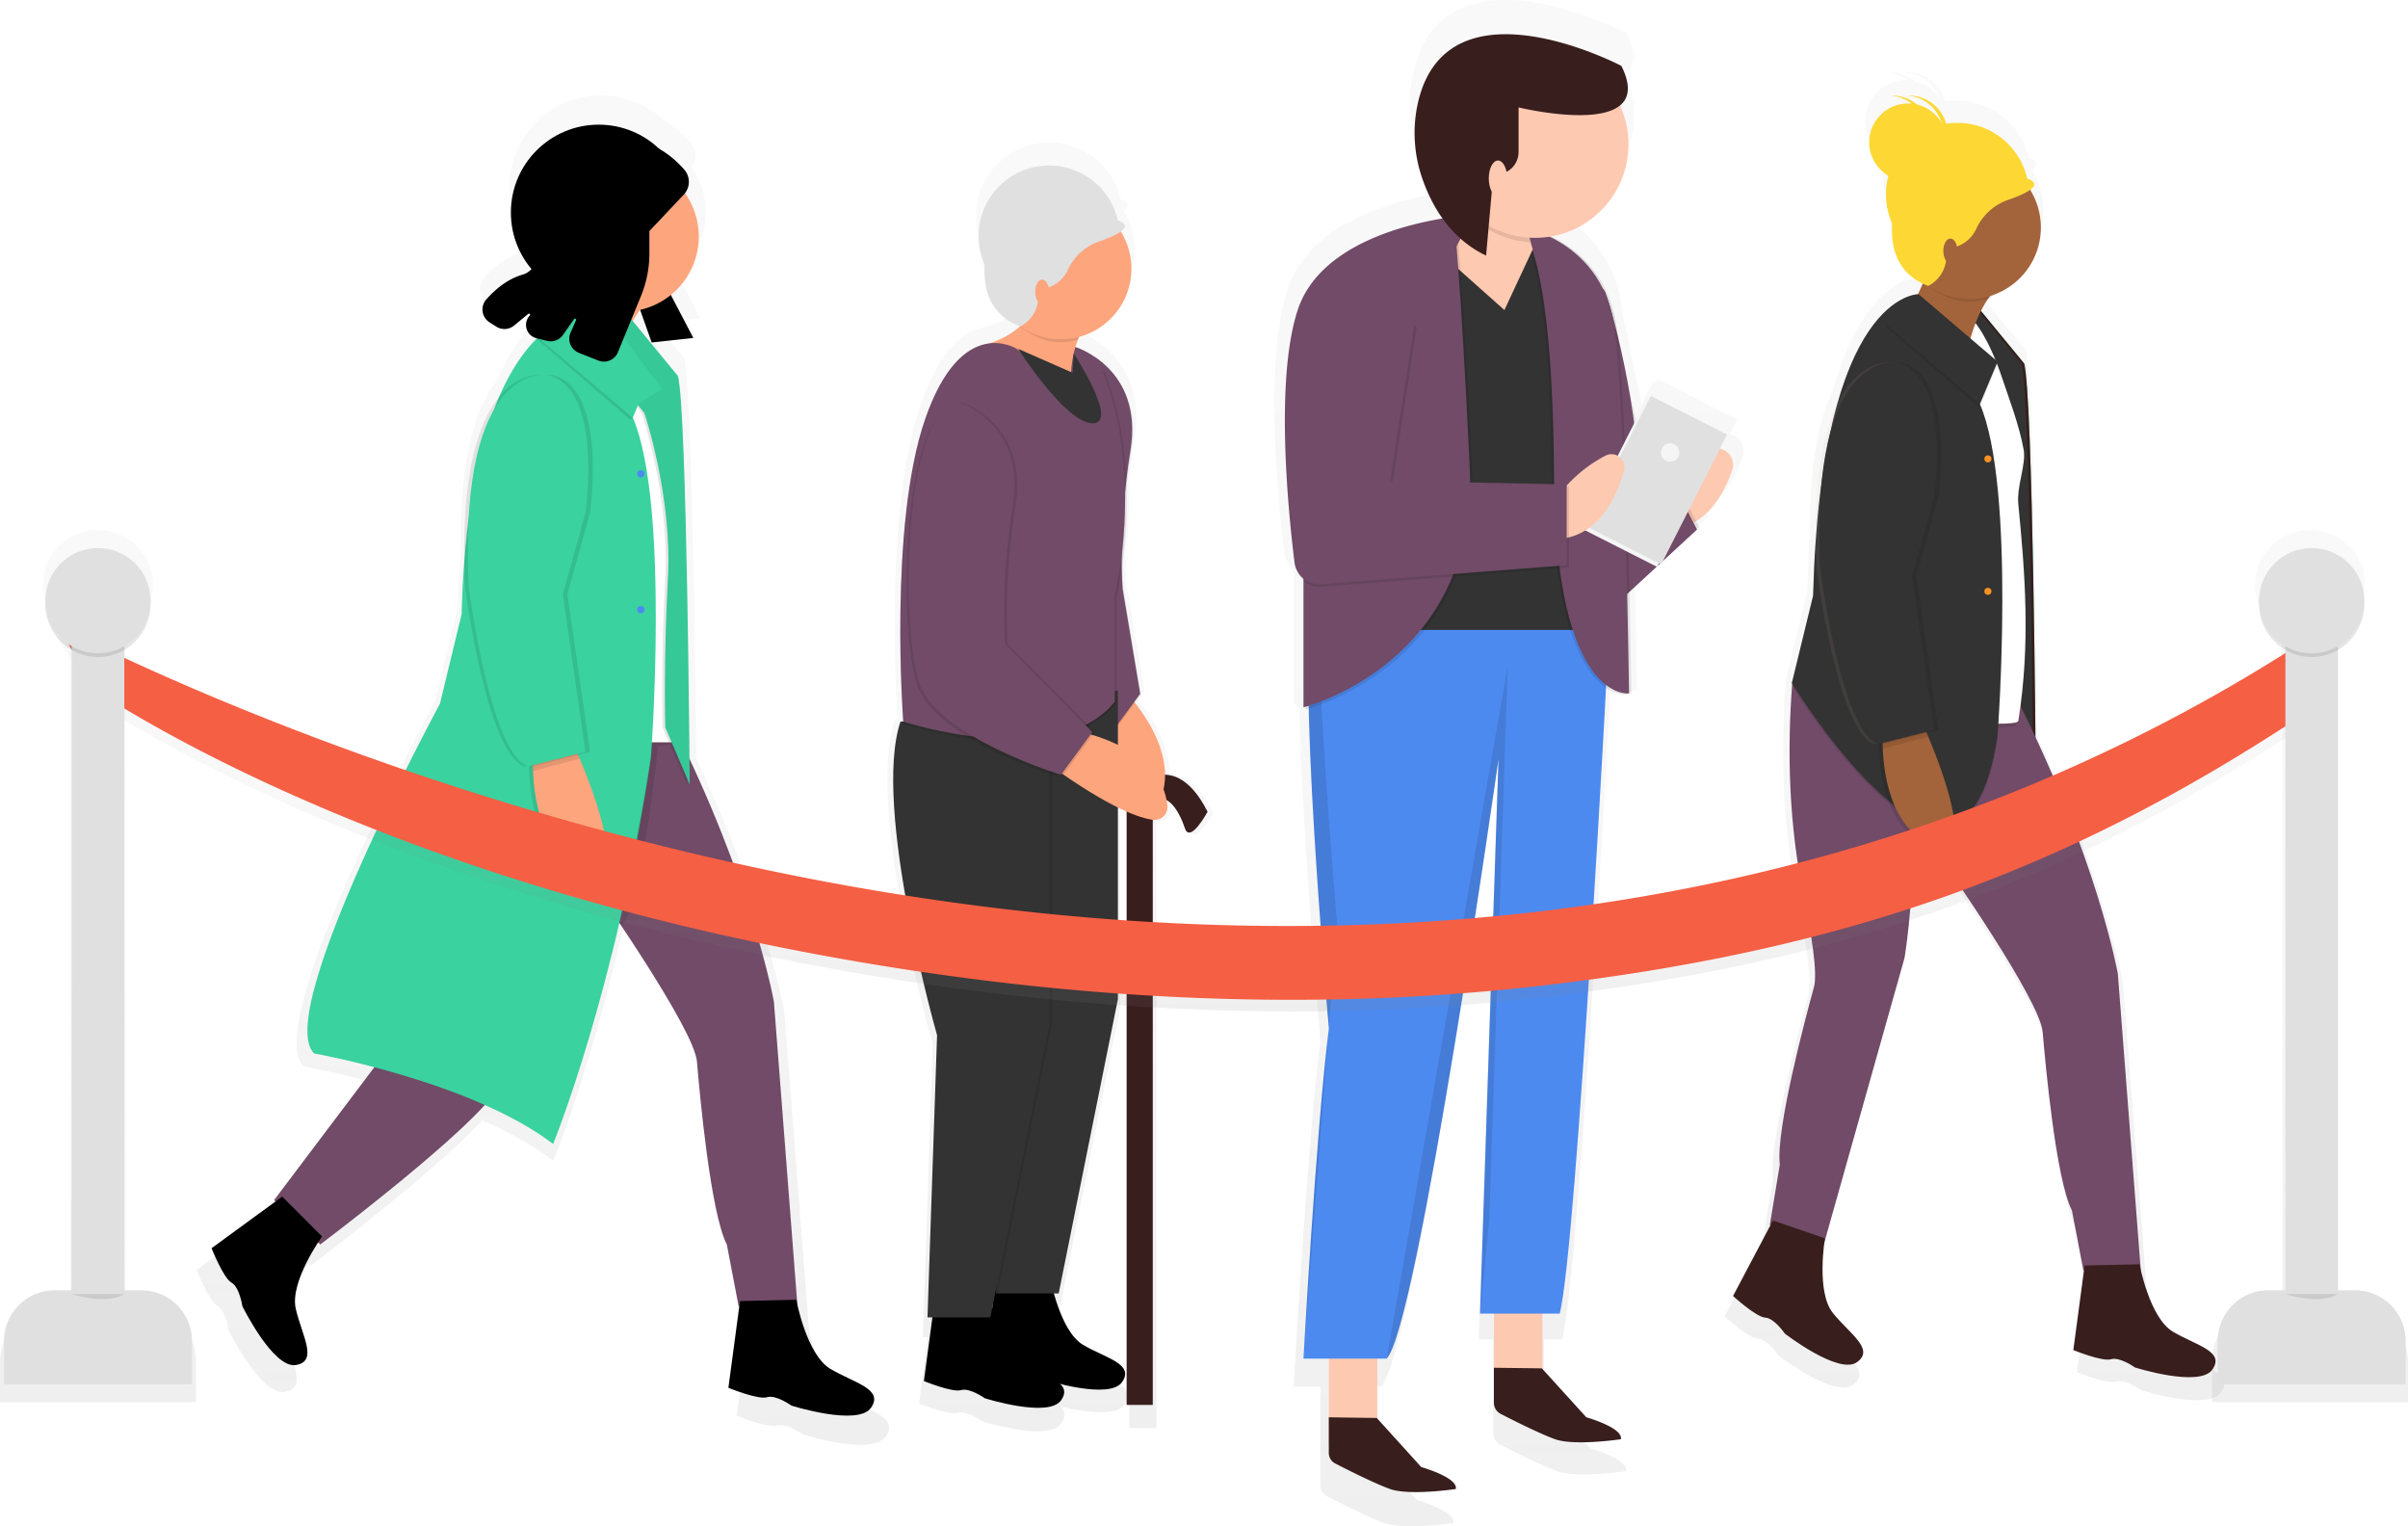 <svg id="daff031e-6a8c-4088-9f26-b9cdb1850187" data-name="Layer 1" xmlns="http://www.w3.org/2000/svg" xmlns:xlink="http://www.w3.org/1999/xlink" width="905.75" height="574" viewBox="0 0 905.75 574"><defs><linearGradient id="e213e05c-63fe-4364-900d-fe7549d896d2" x1="1016.02" y1="690.34" x2="1016.02" y2="362.35" gradientUnits="userSpaceOnUse"><stop offset="0" stop-color="gray" stop-opacity="0.25"/><stop offset="0.54" stop-color="gray" stop-opacity="0.12"/><stop offset="1" stop-color="gray" stop-opacity="0.1"/></linearGradient><linearGradient id="14bdc54d-534f-4928-9f3e-47d86a640297" x1="889.74" y1="689.71" x2="889.74" y2="190.13" xlink:href="#e213e05c-63fe-4364-900d-fe7549d896d2"/><linearGradient id="5f1ffd26-0c81-4b65-8186-c7c520ab7d59" x1="351.33" y1="706.35" x2="351.33" y2="198.91" xlink:href="#e213e05c-63fe-4364-900d-fe7549d896d2"/><linearGradient id="d357dd14-bd45-4fbe-9a53-ea26fa1d369a" x1="714.73" y1="737" x2="714.73" y2="163" xlink:href="#e213e05c-63fe-4364-900d-fe7549d896d2"/><linearGradient id="1a4786fb-df01-4110-af9f-6a367a2e53de" x1="542.25" y1="701.25" x2="542.25" y2="216.46" xlink:href="#e213e05c-63fe-4364-900d-fe7549d896d2"/><linearGradient id="a7defa4f-9564-416e-8ed2-e91fc3fa82a6" x1="596.32" y1="543.36" x2="596.32" y2="401.7" xlink:href="#e213e05c-63fe-4364-900d-fe7549d896d2"/><linearGradient id="5a563cc2-1281-4323-9b9c-e9fa5d90f13d" x1="183.98" y1="690.34" x2="183.98" y2="362.35" xlink:href="#e213e05c-63fe-4364-900d-fe7549d896d2"/></defs><title>queue</title><g opacity="0.5"><path d="M1031.15,653.49h-4.81V400.84a20.64,20.64,0,1,0-20.64,0V653.49h-4.81a21.72,21.72,0,0,0-21.72,21.72v15.13h73.71V675.21A21.72,21.72,0,0,0,1031.15,653.49Z" transform="translate(-147.13 -163)" fill="url(#e213e05c-63fe-4364-900d-fe7549d896d2)"/></g><g opacity="0.5"><path d="M967.15,672c-7.47-4.42-11.41-19.2-12.59-24.41l-8.91-115.11s-6.69-38.1-32.1-92.37c-.31-32.31-1.5-134.48-4.39-145.47l-16.84-20.47a40.43,40.43,0,0,1,2.65-4.57c.3-.08.61-.15.91-.24.37-.49.76-1,1.16-1.41a27.88,27.88,0,0,0,14.48-41c4.15-3.05-1.14-4.34-1.14-4.34h0a27.89,27.89,0,0,0-31.57-21.41,15.14,15.14,0,0,0-14.56-11l-.86,0A15.15,15.15,0,0,1,877,200.75a15.15,15.15,0,0,0-9.56-7.1,15.08,15.08,0,0,0-9.7-3.52l-.86,0a15.06,15.06,0,0,1,8.38,3.14c-.44,0-.88-.07-1.32-.07a15.13,15.13,0,0,0-7.65,28.2,27.88,27.88,0,0,0,1.49,18.68c-.57,8,1.17,18.19,11.88,23.35l-1.82,4.12c-2.19.11-20,2.27-31.46,42.69-4.93,10.13-8.65,26.52-8.4,53-.48,6.78-.84,14-1,21.81l-8.26,34.08.12.2c0,.16,0,.31,0,.47l-.09.36.06.09c-2,27.21-1,54.92,4.5,81.63,3.12,15.12,5.53,30.29,4,35.65-3.3,12-15,55.74-13.31,69.18l-3.87,23.51.26.09-14.59,27.71s9,8.24,12.55,8.42,7.64,6.22,7.64,6.22,20.95,16.19,28.07,11.18-2.68-11-9.38-19.17c-5.49-6.73-4.09-22-3.4-27.25l31.33-111.12s3.11-17.29,3.57-46.82a25,25,0,0,0,8.06,4.33,5.06,5.06,0,0,0,3,0l2,7.24s36.14,51.63,37.17,64,5.16,57.48,11.36,69.53l4.47,23.41h.27l-4.14,31s11.3,4.63,14.68,3.58,9.32,3.21,9.32,3.21,25.25,8,30.2.81S976.27,677.36,967.15,672Z" transform="translate(-147.13 -163)" fill="url(#14bdc54d-534f-4928-9f3e-47d86a640297)"/></g><path d="M903.83,428.56l9,20.92s-1-137.16-4.32-149.78l-21.59-26.24-7.31,19.26,16.61,20.59s10.3,30.55,8.63,60.44S903.83,428.56,903.83,428.56Z" transform="translate(-147.13 -163)" fill="#3ad29f"/><path d="M903.83,428.56l9,20.92s-1-137.16-4.32-149.78l-21.59-26.24-7.31,19.26,16.61,20.59s10.3,30.55,8.63,60.44S903.83,428.56,903.83,428.56Z" transform="translate(-147.13 -163)" fill="#381e1d"/><path d="M902.83,428.56l9,20.92s-1-137.16-4.32-149.78L885.9,273.46l-7.31,19.26,16.61,20.59s10.3,30.55,8.63,60.44S902.83,428.56,902.83,428.56Z" transform="translate(-147.13 -163)" fill="#333"/><path d="M821.3,419.43c-2.09,26.76-1.19,54.05,4.23,80.35,3,14.59,5.33,29.22,3.91,34.4-3.19,11.57-14.45,53.78-12.85,66.75l-3.74,22.69,20.26,7.44,30.37-107.72s7.83-43.47.08-110l-42.27,6.1Z" transform="translate(-147.13 -163)" fill="#714B67"/><path d="M814,622l-15,28.39s8.69,7.95,12.11,8.13,7.37,6,7.37,6,20.21,15.62,27.09,10.78-2.58-10.57-9-18.5-3-28.1-3-28.1Z" transform="translate(-147.13 -163)" fill="#381e1d"/><path d="M879.59,489.33s34.87,49.82,35.87,61.77,5,55.46,11,67.09l4.32,22.58h21.59l-8.63-111.59S936,485.68,905.82,425.9l-38.19,20.92Z" transform="translate(-147.13 -163)" fill="#714B67"/><path d="M906.32,434c0,2.66-30.55,0-30.55,0V304.52l13.95-20.59s5.36,5.76,10.59,21.51c2,6.09,6.35,17.33,8,26.65,1,5.66-2.68,13.51-2,20.59C908.74,377.61,911,404.87,906.32,434Z" transform="translate(-147.13 -163)" fill="#fff"/><path d="M888.06,291.23s3.16-13.45,10.46-20.09l-25.9-6.64-6.31,14.28Z" transform="translate(-147.13 -163)" fill="#a3643b"/><path d="M868.79,274.63S832.1,273.8,829.11,388l-8,32.88s64.43,105.61,77.38,19.93c0,0,7-93.32-6.64-124.87L898.52,300Z" transform="translate(-147.13 -163)" opacity="0.1"/><path d="M868.79,273.63S832.1,272.8,829.11,387l-8,32.88s64.43,105.61,77.38,19.93c0,0,7-93.32-6.64-124.87L898.52,299Z" transform="translate(-147.13 -163)" fill="#333"/><path d="M854,439.85s-2.36,35.09,20.7,42.47a4.93,4.93,0,0,0,6.42-4.38c.39-6-1.52-18.25-12.51-43.07Z" transform="translate(-147.13 -163)" opacity="0.1"/><path d="M855.34,439.19S853,474.27,876,481.66a4.93,4.93,0,0,0,6.42-4.38c.39-6-1.52-18.25-12.51-43.07Z" transform="translate(-147.13 -163)" fill="#a3643b"/><circle cx="747.74" cy="172.57" r="1.33" fill="#fa9221"/><circle cx="747.74" cy="222.38" r="1.33" fill="#fa9221"/><path d="M931.24,638.92,927,670.72s10.9,4.46,14.17,3.45,9,3.09,9,3.09,24.36,7.7,29.14.78-6.07-9-14.87-14.24-12.53-25.33-12.53-25.33Z" transform="translate(-147.13 -163)" fill="#381e1d"/><path d="M859.66,299.37s-33.21-6.64-29.23,77.71c0,0,8,61.77,21.92,65.76l20.92-5.31L865,379.74l8.3-29.89S879.92,304.68,859.66,299.37Z" transform="translate(-147.13 -163)" fill="#daa4a2" opacity="0.1"/><path d="M862.65,299.37s-33.21-6.64-29.23,77.71c0,0,8,61.77,21.92,65.76l20.92-5.31L868,379.74l8.3-29.89S882.91,304.68,862.65,299.37Z" transform="translate(-147.13 -163)" opacity="0.1"/><path d="M861,299.37s-33.21-6.64-29.23,77.71c0,0,8,61.77,21.92,65.76l20.92-5.31-8.3-57.79,8.3-29.89S881.25,304.68,861,299.37Z" transform="translate(-147.13 -163)" fill="#333"/><polygon points="708.15 281.56 708.15 279.43 724.59 275.26 725.35 277.05 708.15 281.56" opacity="0.1"/><polygon points="709.38 122.92 743.92 152.81 744.91 152.14 710.04 122.59 709.38 122.92" opacity="0.1"/><polygon points="751.77 272.04 751.67 273.7 758.41 272.87 758.06 272.04 751.77 272.04" opacity="0.1"/><path d="M869.79,268.65c4.68,3.95,11.5,7.8,18.1,7.8a26.89,26.89,0,0,0,7.77-1.14,22.92,22.92,0,0,1,2.86-3.17l-25.9-6.64Z" transform="translate(-147.13 -163)" opacity="0.1"/><circle cx="736.28" cy="73.1" r="26.9" fill="#fdd835"/><circle cx="740.76" cy="85.56" r="26.9" fill="#a3643b"/><path d="M861.15,236.1s-10.07,26.38,11.24,34.44h0a12.61,12.61,0,0,0,3.14-20.17Z" transform="translate(-147.13 -163)" fill="#fdd835"/><circle cx="717.68" cy="53.51" r="14.61" fill="#fdd835"/><path d="M909.65,230.2s9.29,2.25-7,7.9a20.59,20.59,0,0,0-12.19,11,12.65,12.65,0,0,1-17.53,5.78L867.8,252l-9-20.92,10.63-12.29,18.27-2.32Z" transform="translate(-147.13 -163)" fill="#fdd835"/><path d="M878.09,213.52a14.61,14.61,0,0,0-13.78-14.59l.83,0a14.61,14.61,0,0,1,0,29.23l-.83,0A14.61,14.61,0,0,0,878.09,213.52Z" transform="translate(-147.13 -163)" fill="#fdd835"/><path d="M871.78,213.52A14.61,14.61,0,0,0,858,198.93l.83,0a14.61,14.61,0,1,1,0,29.23l-.83,0A14.61,14.61,0,0,0,871.78,213.52Z" transform="translate(-147.13 -163)" fill="#fdd835"/><ellipse cx="733.62" cy="94.36" rx="2.66" ry="4.65" fill="#a3643b"/><g opacity="0.5"><path d="M464.39,688c-7.73-4.58-11.8-19.86-13-25.25l-9.21-119.06s-6.92-39.4-33.19-95.53c-.32-33.42-1.55-139.09-4.54-150.46l-17.77-21.6a40.78,40.78,0,0,1,2.91-4.4h0l4.54,12.83,16.38-1.78-8.84-16.9a29.53,29.53,0,0,0,5.55-40,7.27,7.27,0,0,0-.31-9.22,37.79,37.79,0,0,0-9.7-8.06,34.52,34.52,0,0,0-50.36,47.09,7.54,7.54,0,0,1-3.44,2.21c-6.2,1.74-11.14,6.13-14.35,9.76a6,6,0,0,0,1.25,9l2.68,1.71a6,6,0,0,0,7-.43l5.55-4.58a.44.44,0,0,1,.6.64,5.39,5.39,0,0,0,2.62,8.91l.11,0-.12.06.15.13c-5,5-10.12,12.22-14.73,22.84-7.41,9-14.18,27.3-13.7,64q-.79,10-1.1,21.44l-8.54,35.24S244.93,548,261.31,564c0,0,9.86,1.76,23.75,5.43l-39.42,52.24.54.52-25.11,18.35s4.63,11.75,7.83,13.53,4.27,9.26,4.27,9.26,12.1,24.56,21,23.14,2.49-11.39,0-22.07c-1.94-8.31,5.39-20.92,8.74-26.12l.88.84s46.79-35.16,64.7-54.82c9.8,4.35,19.15,9.44,26.79,15.3,0,0,13.45-32.76,26.07-87l0,0,.11.17c11.05,16.49,29.65,45.43,30.4,54.41,1.07,12.82,5.34,59.45,11.75,71.91l4.63,24.21h.28l-4.29,32.1s11.69,4.78,15.19,3.7,9.64,3.32,9.64,3.32,26.11,8.25,31.24.84S473.83,693.58,464.39,688Z" transform="translate(-147.13 -163)" fill="url(#5f1ffd26-0c81-4b65-8186-c7c520ab7d59)"/></g><circle cx="225.2" cy="79.92" r="33.04"/><path d="M293.13,557.46l-42.92,56.88L267.59,631s60.17-45.2,67.69-60.11a6,6,0,0,0,.77-2.56C336,557.12,293.13,557.46,293.13,557.46Z" transform="translate(-147.13 -163)" fill="#714B67"/><path d="M372.49,498.88s35.76,51.09,36.79,63.35,5.11,56.88,11.24,68.8l4.43,23.16h22.14l-8.86-114.44s-7.83-44.62-38.83-105.93l-39.17,21.46Z" transform="translate(-147.13 -163)" fill="#714B67"/><rect x="221.45" y="146.33" width="31.34" height="132.84" fill="#fff"/><path d="M396.33,436.55l9.2,21.46s-1-140.67-4.43-153.61L379,277.49l-7.49,19.75,17,21.12s10.56,31.34,8.86,62S396.33,436.55,396.33,436.55Z" transform="translate(-147.13 -163)" opacity="0.1"/><polygon points="249.21 104.95 260.79 127.09 245.12 128.79 237.29 106.65 249.21 104.95"/><circle cx="234.56" cy="88.94" r="28.27" fill="#fda57d"/><path d="M381.69,291.45a39.35,39.35,0,0,1,10.22-16.35l-26.57-6.81-6.47,14.65Z" transform="translate(-147.13 -163)" fill="#fda57d"/><path d="M369.77,280.21s-46-3.41-49,113.76l-8.17,33.72s-63,116.15-47.34,131.47c0,0,59.26,10.56,89.92,34.06,0,0,23.5-57.22,36.79-145.1,0,0,7.15-95.71-6.81-128.07l6.81-16.35Z" transform="translate(-147.13 -163)" fill="#3ad29f"/><path d="M397.36,436.55l9.2,21.46s-1-140.67-4.43-153.61L380,277.49l-7.49,19.75,17,21.12s10.56,31.34,8.86,62S397.36,436.55,397.36,436.55Z" transform="translate(-147.13 -163)" fill="#3ad29f"/><path d="M397.36,436.55l9.2,21.46s-1-140.67-4.43-153.61L380,277.49l-7.49,19.75,17,21.12s10.56,31.34,8.86,62S397.36,436.55,397.36,436.55Z" transform="translate(-147.13 -163)" opacity="0.05"/><path d="M346.26,448.13s-2.42,36,21.23,43.56a5.05,5.05,0,0,0,6.58-4.49c.4-6.12-1.56-18.72-12.83-44.18Z" transform="translate(-147.13 -163)" opacity="0.1"/><path d="M347.63,447.45s-2.42,36,21.23,43.56a5.05,5.05,0,0,0,6.58-4.49c.4-6.12-1.56-18.72-12.83-44.18Z" transform="translate(-147.13 -163)" fill="#fda57d"/><circle cx="241.03" cy="178.18" r="1.36" fill="#4d8af0"/><circle cx="241.03" cy="229.27" r="1.36" fill="#4d8af0"/><path d="M253.28,613l-26.57,19.41s4.43,11.24,7.49,12.94,4.09,8.86,4.09,8.86,11.58,23.5,20.1,22.14,2.38-10.9,0-21.12S268.27,628,268.27,628Z" transform="translate(-147.13 -163)"/><path d="M425.47,652.29l-4.36,32.62s11.18,4.58,14.53,3.54,9.22,3.17,9.22,3.17,25,7.89,29.89.8-6.22-9.26-15.25-14.61-12.85-26-12.85-26Z" transform="translate(-147.13 -163)"/><path d="M352.05,304.05s-34.06-6.81-30,79.7c0,0,8.17,63.35,22.48,67.44L366,445.74l-8.52-59.26L366,355.82S372.83,309.5,352.05,304.05Z" transform="translate(-147.13 -163)" opacity="0.1"/><path d="M355.12,304.05s-34.06-6.81-30,79.7c0,0,8.17,63.35,22.48,67.44l21.46-5.45-8.52-59.26,8.52-30.65S375.9,309.5,355.12,304.05Z" transform="translate(-147.13 -163)" opacity="0.1"/><path d="M353.42,304.05s-34.06-6.81-30,79.7c0,0,8.17,63.35,22.48,67.44l21.46-5.45-8.52-59.26,8.52-30.65S374.19,309.5,353.42,304.05Z" transform="translate(-147.13 -163)" fill="#3ad29f"/><polygon points="200.43 289.95 200.43 287.78 217.29 283.5 218.07 285.33 200.43 289.95" opacity="0.1"/><polygon points="201.69 127.26 237.12 157.91 238.14 157.23 202.38 126.92 201.69 127.26" opacity="0.1"/><polygon points="211.74 126.92 231.67 123.17 249.04 146.33 238.99 152.4 211.74 126.92" fill="#3ad29f"/><path d="M404.31,236.21,391.39,249.9v8.39a42.14,42.14,0,0,1-3.15,16l-8.68,21.16a5.7,5.7,0,0,1-7.38,3.14l-7.31-2.9a5.7,5.7,0,0,1-3.12-7.6l2.05-4.68a.42.42,0,0,0-.73-.41l-4.17,5.94a5.7,5.7,0,0,1-6,2.25l-4-1a5.15,5.15,0,0,1-2.51-8.53h0a.42.42,0,0,0-.58-.61l-5.31,4.38a5.7,5.7,0,0,1-6.69.41l-2.56-1.63a5.71,5.71,0,0,1-1.2-8.61c3.07-3.47,7.79-7.67,13.73-9.34,6.23-1.75,8.45-12.73,9.22-21.83a31.14,31.14,0,0,1,20-26.73c9.28-3.44,20.68-3.16,31.54,9.11A7,7,0,0,1,404.31,236.21Z" transform="translate(-147.13 -163)"/><polygon points="245.17 279.17 245.06 280.88 251.98 280.02 251.62 279.17 245.17 279.17" opacity="0.1"/><path d="M392.08,443.87h2.55s-7.1,65.71-14,66.91l-.54-.8S391.39,456.47,392.08,443.87Z" transform="translate(-147.13 -163)" opacity="0.1"/><g opacity="0.5"><path d="M797.74,326.2l2.8-5.51-30-15.22-.73,1.45-.89-.45-4.3,8.47c-.72-4-1.57-7.73-2.46-11.19-1.39-8-3-15.5-4.54-21.88-.06-.55-.12-1.1-.18-1.62-2.52-22.36-16-32.85-26.06-37.63a36.82,36.82,0,0,0,27-51.57c3.51-2.89,4.45-7.74.53-15.58,0,0-68.41-36-80.08,14.38a54.35,54.35,0,0,0,1.68,29.95,62,62,0,0,0,8,15.76c-17.61,2.95-49,11.57-57,36.05-8.91,27.08-3.85,78.44-1.25,99.4a9.73,9.73,0,0,0,1.61,4.27,8.38,8.38,0,0,0,1.92,2.9V428l.91-.25v1.16s.41-.1,1.15-.32c1,46.85,7.42,120.15,7.91,125.69v-.12l0,.23c-5,39.55-10,130-10,130h0v.23l0-.23h10v37.18a4.66,4.66,0,0,0,2.52,4.14c4.9,2.52,15.72,8,21.57,10.05,7.73,2.73,25.91,0,25.91,0,.91-4.55-13.64-8.64-13.64-8.64l-17.28-19.07V684.41h3.64l0-.05,0,.28C678.68,672.93,710,453,710.61,448.75l-7.26,217.93h0v.23l0-.23h5.43V701.9a4.9,4.9,0,0,0,2.65,4.36c5,2.55,15.64,7.94,21.44,10,7.73,2.73,25.91,0,25.91,0,.91-4.55-13.64-8.64-13.64-8.64L727.9,688.53V666.68h6.82c5.74-23,15.34-193,18.24-246.34,4.61,3.14,8.13,2.65,8.13,2.65v-.43a6.65,6.65,0,0,0,.78,0,6,6,0,0,0,1,0s-.22-17.13-.75-40l10.71-9.87.14.07.19-.37.95-.87.49.25.66-1.31L788.82,358l0,0,.93-.86-1.25-2.39c7.43-4.62,11.73-13,14.15-20.09A6.43,6.43,0,0,0,797.74,326.2Z" transform="translate(-147.13 -163)" fill="url(#d357dd14-bd45-4fbe-9a53-ea26fa1d369a)"/></g><polygon points="580.18 488.32 580.18 524.36 561.94 524.36 561.94 484.41 580.18 488.32" fill="#fec9b1"/><path d="M727.09,677.59,743.81,696s13.9,3.91,13,8.25c0,0-17.37,2.61-24.75,0-5.55-2-15.75-7.1-20.48-9.54a4.68,4.68,0,0,1-2.53-4.16V677.37Z" transform="translate(-147.13 -163)" fill="#381e1d"/><polygon points="518.08 506.99 518.08 543.03 499.84 543.03 499.84 503.08 518.08 506.99" fill="#fec9b1"/><path d="M665,696.26l16.72,18.46s13.9,3.91,13,8.25c0,0-17.37,2.61-24.75,0-5.6-2-15.93-7.19-20.61-9.6a4.45,4.45,0,0,1-2.41-4V696Z" transform="translate(-147.13 -163)" fill="#381e1d"/><path d="M752.06,406.4S740.33,630.91,733.82,657h-30l6.95-208.44s-30.4,214.09-42.12,225.38H637.42s4.78-86.42,9.55-124.2c0,0-13-145.91-5.21-156.77H749Z" transform="translate(-147.13 -163)" fill="#4d8af0"/><g opacity="0.1"><path d="M650.44,514.31c-1.19,9.43-2.38,21.89-3.5,35.28-.67-7.53-12.79-145.88-5.18-156.44h1.08C643.78,439.64,650.44,514.31,650.44,514.31Z" transform="translate(-147.13 -163)"/><path d="M637.42,674.12s4.67-84.4,9.39-122.85" transform="translate(-147.13 -163)"/><path d="M714.28,413.13l-6.95,208.44-3.47,35.61,6.95-208.44s-30.4,214.09-42.12,225.38" transform="translate(-147.13 -163)"/></g><path d="M773.34,348.21a53.16,53.16,0,0,1,16.4-15.69,6.13,6.13,0,0,1,8.95,7.25c-3.67,10.78-11.81,24.49-29.26,22.34Z" transform="translate(-147.13 -163)" fill="#fec9b1"/><path d="M752.93,289.15s.39.85,1,2.41c3.27,8.1,13.12,35.35,9.84,62.29l12.16-12.59,10.42,20-33.44,30.83Z" transform="translate(-147.13 -163)" opacity="0.1"/><path d="M747.93,270.26s2.41,1,3,2.61c3.27,8.1,15.22,54.92,11.94,81.86l12.16-12.59,10.42,20-33.44,30.83Z" transform="translate(-147.13 -163)" fill="#714B67"/><polygon points="581.92 92.28 596.68 236.89 523.73 236.89 542.4 94.89 581.92 92.28" fill="#333"/><path d="M719.92,248.33s31.7,4.78,35.61,39.52,5.21,135.92,5.21,135.92S733,427.68,732.52,341.7,719.92,248.33,719.92,248.33Z" transform="translate(-147.13 -163)" opacity="0.1"/><path d="M718.19,248.77s31.7,4.78,35.61,39.52S759,424.21,759,424.21s-27.79,3.91-28.23-82.07S718.19,248.77,718.19,248.77Z" transform="translate(-147.13 -163)" opacity="0.1"/><path d="M719.06,248.33s31.7,4.78,35.61,39.52,5.21,135.92,5.21,135.92-27.79,3.91-28.23-82.07S719.06,248.33,719.06,248.33Z" transform="translate(-147.13 -163)" fill="#714B67"/><rect x="752.37" y="317.2" width="32.13" height="54.72" transform="translate(1150.65 836.56) rotate(-153.09)" fill="#f5f5f5"/><rect x="753.92" y="316.25" width="32.13" height="54.72" transform="translate(1154.01 835.46) rotate(-153.09)" fill="#e0e0e0"/><path d="M731.65,351.68a52.86,52.86,0,0,1,19.44-17.36A4.89,4.89,0,0,1,758,340c-3.08,11-11,28-30.27,25.58Z" transform="translate(-147.13 -163)" fill="#fec9b1"/><path d="M702.12,223.58s-2.61,14.76-12.59,20l3,17.8L713,279.6l10.64-22.8-3.26-11.94Z" transform="translate(-147.13 -163)" fill="#fec9b1"/><path d="M638.28,372.09v57.76s66-16.5,62.53-90.32-6-94.14-6-94.14L646.1,300.44Z" transform="translate(-147.13 -163)" opacity="0.1"/><path d="M637.42,371.23V429s66-16.5,62.53-90.32-6-94.14-6-94.14l-48.72,55.06Z" transform="translate(-147.13 -163)" fill="#714B67"/><path d="M720.79,246.6l2.05,7.53a35.12,35.12,0,0,1-26.44-14.52,38,38,0,0,0,6.14-14.3Z" transform="translate(-147.13 -163)" opacity="0.1"/><circle cx="577.36" cy="54.28" r="35.17" fill="#fec9b1"/><path d="M636.11,280.47c-8.69,26.43-3.47,77.07-1,96.21a8,8,0,0,0,8.58,7l93.64-7.23V346l-66.44-1.3L680,286.11S647,247.46,636.11,280.47Z" transform="translate(-147.13 -163)" opacity="0.1"/><path d="M701.33,243.76s-55.23,2.84-66.08,35.84c-8.51,25.86-3.68,74.92-1.2,94.94a9.35,9.35,0,0,0,10,8.16l92.38-7.14v-30.4L670,343.87l9.12-58.62Z" transform="translate(-147.13 -163)" fill="#714B67"/><path d="M757,187.78s-65.34-34.39-76.49,13.73a51.92,51.92,0,0,0,1.6,28.6c3.4,9.87,10.28,22.5,24,29l2.72-30.56h1.13a8.37,8.37,0,0,0,8.37-8.37V203.39S771.23,216.29,757,187.78Z" transform="translate(-147.13 -163)" fill="#381e1d"/><ellipse cx="563.46" cy="67.09" rx="3.47" ry="6.73" fill="#fec9b1"/><circle cx="775.29" cy="333.15" r="3.47" transform="translate(-19.76 710.76) rotate(-63.09)" fill="#f5f5f5"/><g opacity="0.5"><path d="M586.93,454.19c-.06-11.18-6.85-21.86-11.71-28.06l2.35-3.2-6.8-40.78s-.35-3.91-.4-10.77A184.68,184.68,0,0,0,572,341.82c.48-4.43,1.1-9.13,1.88-14.05,2.58-16.15-2.93-26.22-9-32.23a34,34,0,0,0-12.75-8.22l-.12,0c.38-1.29.76-2.33,1.1-3.17.18-.4.33-.68.42-.86a27.53,27.53,0,0,0,16.22-41.08c4.1-3-1.12-4.28-1.12-4.28h0a27.53,27.53,0,1,0-52,17.33c-.58,8.28,1.33,18.87,13.23,23.7l0,0,.47.34a34.48,34.48,0,0,1-11.77,6.53c-7.41.84-17.4,6.91-25.24,29.67-7.9,22.94-9.66,56.59-9.65,82.09,0,17.9.82,31.95,1.08,35.8l-.95,0C472.56,466.77,498,555.81,498,555.81l-3.74,110.12h1.88l-3.32,24.87s11.16,4.57,14.5,3.53,9.2,3.17,9.2,3.17,24.93,7.88,29.82.8c1.86-2.69,1.4-4.68-.37-6.39,7.66,1.86,20.76,4.18,24.16-.75,4.9-7.08-6.21-9.24-15.22-14.58-5.89-3.49-9.56-13.49-11.39-20h1.89l23.11-114.87V467q1.8.89,3.4,1.58V700.09h10.2V471.78a5,5,0,0,0,5.71-5.51c-.08-.75-.19-1.48-.32-2.19,3.25,1.61,5.84,7,7.18,11,2,6.12,8.84-6.46,8.84-6.46C598.09,457.8,592.16,454.34,586.93,454.19Z" transform="translate(-147.13 -163)" fill="url(#1a4786fb-df01-4110-af9f-6a367a2e53de)"/></g><rect x="423.77" y="299.06" width="9.83" height="229.29" fill="#381e1d"/><path d="M570.89,462.06s16.71-21,30.46,6.22c0,0-6.55,12.12-8.52,6.22s-6.67-14.71-12.18-9.48" transform="translate(-147.13 -163)" fill="#381e1d"/><path d="M569.42,422S594.13,446.34,582,466.9a4.86,4.86,0,0,1-7.6,1c-4.2-4.15-10.83-14.46-19-40Z" transform="translate(-147.13 -163)" fill="#fda57d"/><path d="M552.06,293.86s25.55,7.86,20.64,38.65-2.95,52.41-2.95,52.41l6.55,39.31L564.5,440.28S544.2,420,537.32,399.33,531.09,297.13,552.06,293.86Z" transform="translate(-147.13 -163)" opacity="0.1"/><path d="M551.73,293.53s25.55,7.86,20.64,38.65-2.95,52.41-2.95,52.41L576,423.9,564.18,440S543.87,419.64,537,399,530.77,296.81,551.73,293.53Z" transform="translate(-147.13 -163)" fill="#714B67"/><path d="M521.77,644.16l-4.19,31.37s10.75,4.4,14,3.41,8.87,3.05,8.87,3.05,24,7.59,28.74.77-6-8.91-14.67-14-12.35-25-12.35-25Z" transform="translate(-147.13 -163)"/><path d="M567.62,422.75v116L545.34,649.43H521.76l3.6-106.13s-24.57-85.82-13.76-117.92Z" transform="translate(-147.13 -163)" fill="#333"/><path d="M549.45,437.38s34.34,4.86,36.78,28.62a4.86,4.86,0,0,1-5.53,5.3c-5.84-.84-17.31-5.18-39-20.84Z" transform="translate(-147.13 -163)" fill="#fda57d"/><path d="M553.7,288.29s-5.57,9.5-3.28,25.88c0,0-32.92-2.78-31.94-21.78,0,0,16.05-3.93,19.82-18.51Z" transform="translate(-147.13 -163)" fill="#fda57d"/><path d="M498.84,651l-4.19,31.37s10.75,4.4,14,3.41,8.87,3.05,8.87,3.05,24,7.59,28.74.77-6-8.91-14.67-14-12.35-25-12.35-25Z" transform="translate(-147.13 -163)"/><path d="M542.89,431.76v116L520.61,658.43H497l3.6-106.13s-24.57-85.82-13.76-117.92Z" transform="translate(-147.13 -163)" opacity="0.1"/><path d="M541.9,431.76v116L519.63,658.43H496l3.6-106.13s-24.57-85.82-13.76-117.92Z" transform="translate(-147.13 -163)" fill="#333"/><path d="M530.11,294.19s-20.64-13.43-34.39,26.53-8.19,113.66-8.19,113.66,58.63,19,79.6-7.53V387.21s11.14-45.2-4.59-84.51C562.54,302.7,548.78,308.27,530.11,294.19Z" transform="translate(-147.13 -163)" opacity="0.1"/><path d="M529.46,295.17s-20.64-13.43-34.39,26.53-8.19,113.66-8.19,113.66,58.63,19,79.6-7.53V388.2s11.14-45.2-4.59-84.51C561.88,303.68,548.13,309.25,529.46,295.17Z" transform="translate(-147.13 -163)" opacity="0.1"/><path d="M529.46,294.19s-20.64-13.43-34.39,26.53-8.19,113.66-8.19,113.66,58.63,19,79.6-7.53V387.21s11.14-45.2-4.59-84.51C561.88,302.7,548.13,308.27,529.46,294.19Z" transform="translate(-147.13 -163)" fill="#714B67"/><path d="M508.49,314.17S534,322,529.13,352.82s-2.95,52.41-2.95,52.41l32.76,33.08-11.79,16.05s-46.51-14.09-53.39-34.72S487.53,317.44,508.49,314.17Z" transform="translate(-147.13 -163)" opacity="0.1"/><path d="M506.85,315.15S532.4,323,527.49,353.8s-2.95,52.41-2.95,52.41L557.3,439.3l-11.79,16.05S499,441.26,492.11,420.62,485.89,318.43,506.85,315.15Z" transform="translate(-147.13 -163)" opacity="0.1"/><path d="M507.51,314.17s25.55,7.86,20.64,38.65-2.95,52.41-2.95,52.41L558,438.31l-11.79,16.05s-46.51-14.09-53.39-34.72S486.55,317.44,507.51,314.17Z" transform="translate(-147.13 -163)" fill="#714B67"/><path d="M537.81,275l15.4,14.41a15.38,15.38,0,0,0-.68,1.4,26.56,26.56,0,0,1-6.85.9c-5.88,0-11-3-15.4-6.22C533.35,282.73,536,280,537.81,275Z" transform="translate(-147.13 -163)" opacity="0.1"/><circle cx="394.61" cy="88.77" r="26.53" fill="#e0e0e0"/><circle cx="399.04" cy="101.05" r="26.53" fill="#fda57d"/><path d="M519.79,251.77s-9.94,26,11.08,34h0a12.43,12.43,0,0,0,3.1-19.9Z" transform="translate(-147.13 -163)" fill="#e0e0e0"/><path d="M567.63,245.94s9.16,2.22-6.89,7.79a20.31,20.31,0,0,0-12,10.85,12.48,12.48,0,0,1-17.29,5.7l-5.08-2.79-8.84-20.64L528,234.73l18-2.29Z" transform="translate(-147.13 -163)" fill="#e0e0e0"/><ellipse cx="391.99" cy="109.73" rx="2.62" ry="4.59" fill="#fda57d"/><path d="M530.11,294.19s17.85,28,28,28S551,295.93,551,295.93l-.41,7.26Z" transform="translate(-147.13 -163)" fill="#333"/><g opacity="0.5"><path d="M632.94,543.36c-59.33,0-120.77-6-183.69-18.06-169.2-32.36-260.63-95.12-265.63-97.81L168.54,402.4h0c1.41.76,121.56,64.67,286.65,96.11C606.7,527.37,828.38,534,1024.09,401.7l-4.3,30.21c-90,60.87-173,91.33-285.43,105.3A822.19,822.19,0,0,1,632.94,543.36Z" transform="translate(-147.13 -163)" fill="url(#a7defa4f-9564-416e-8ed2-e91fc3fa82a6)"/></g><path d="M632.94,539c-59.33,0-120.77-6-183.69-18.06-169.2-32.36-260.63-95.12-265.63-97.81L168.54,398h0c1.41.76,121.56,64.67,286.65,96.11,151.5,28.85,373.18,35.48,568.89-96.81l-4.3,30.21c-90,60.87-173,91.33-285.43,105.3A822.19,822.19,0,0,1,632.94,539Z" transform="translate(-147.13 -163)" fill="#f55f44"/><g opacity="0.5"><path d="M199.11,653.49H194.3V400.84a20.64,20.64,0,1,0-20.64,0V653.49h-4.81a21.72,21.72,0,0,0-21.72,21.72v15.13h73.71V675.21A21.72,21.72,0,0,0,199.11,653.49Z" transform="translate(-147.13 -163)" fill="url(#5a563cc2-1281-4323-9b9c-e9fa5d90f13d)"/></g><rect x="26.96" y="214.58" width="19.79" height="279.87" fill="#e0e0e0"/><path d="M20.5,485.26H53.2a19,19,0,0,1,19,19V520.6a0,0,0,0,1,0,0H1.52a0,0,0,0,1,0,0V504.25A19,19,0,0,1,20.5,485.26Z" fill="#e0e0e0"/><circle cx="36.85" cy="227.3" r="19.79" opacity="0.1"/><circle cx="36.85" cy="225.89" r="19.79" fill="#e0e0e0"/><path d="M174.08,649.67s12.72,4.23,19.79,0" transform="translate(-147.13 -163)" opacity="0.1"/><rect x="859.63" y="214.58" width="19.79" height="279.87" fill="#e0e0e0"/><path d="M853.17,485.26h32.7a19,19,0,0,1,19,19V520.6a0,0,0,0,1,0,0H834.19a0,0,0,0,1,0,0V504.25a19,19,0,0,1,19-19Z" fill="#e0e0e0"/><circle cx="869.52" cy="227.3" r="19.79" opacity="0.1"/><circle cx="869.52" cy="225.89" r="19.79" fill="#e0e0e0"/><path d="M1006.75,649.67s12.72,4.23,19.79,0" transform="translate(-147.13 -163)" opacity="0.1"/></svg>